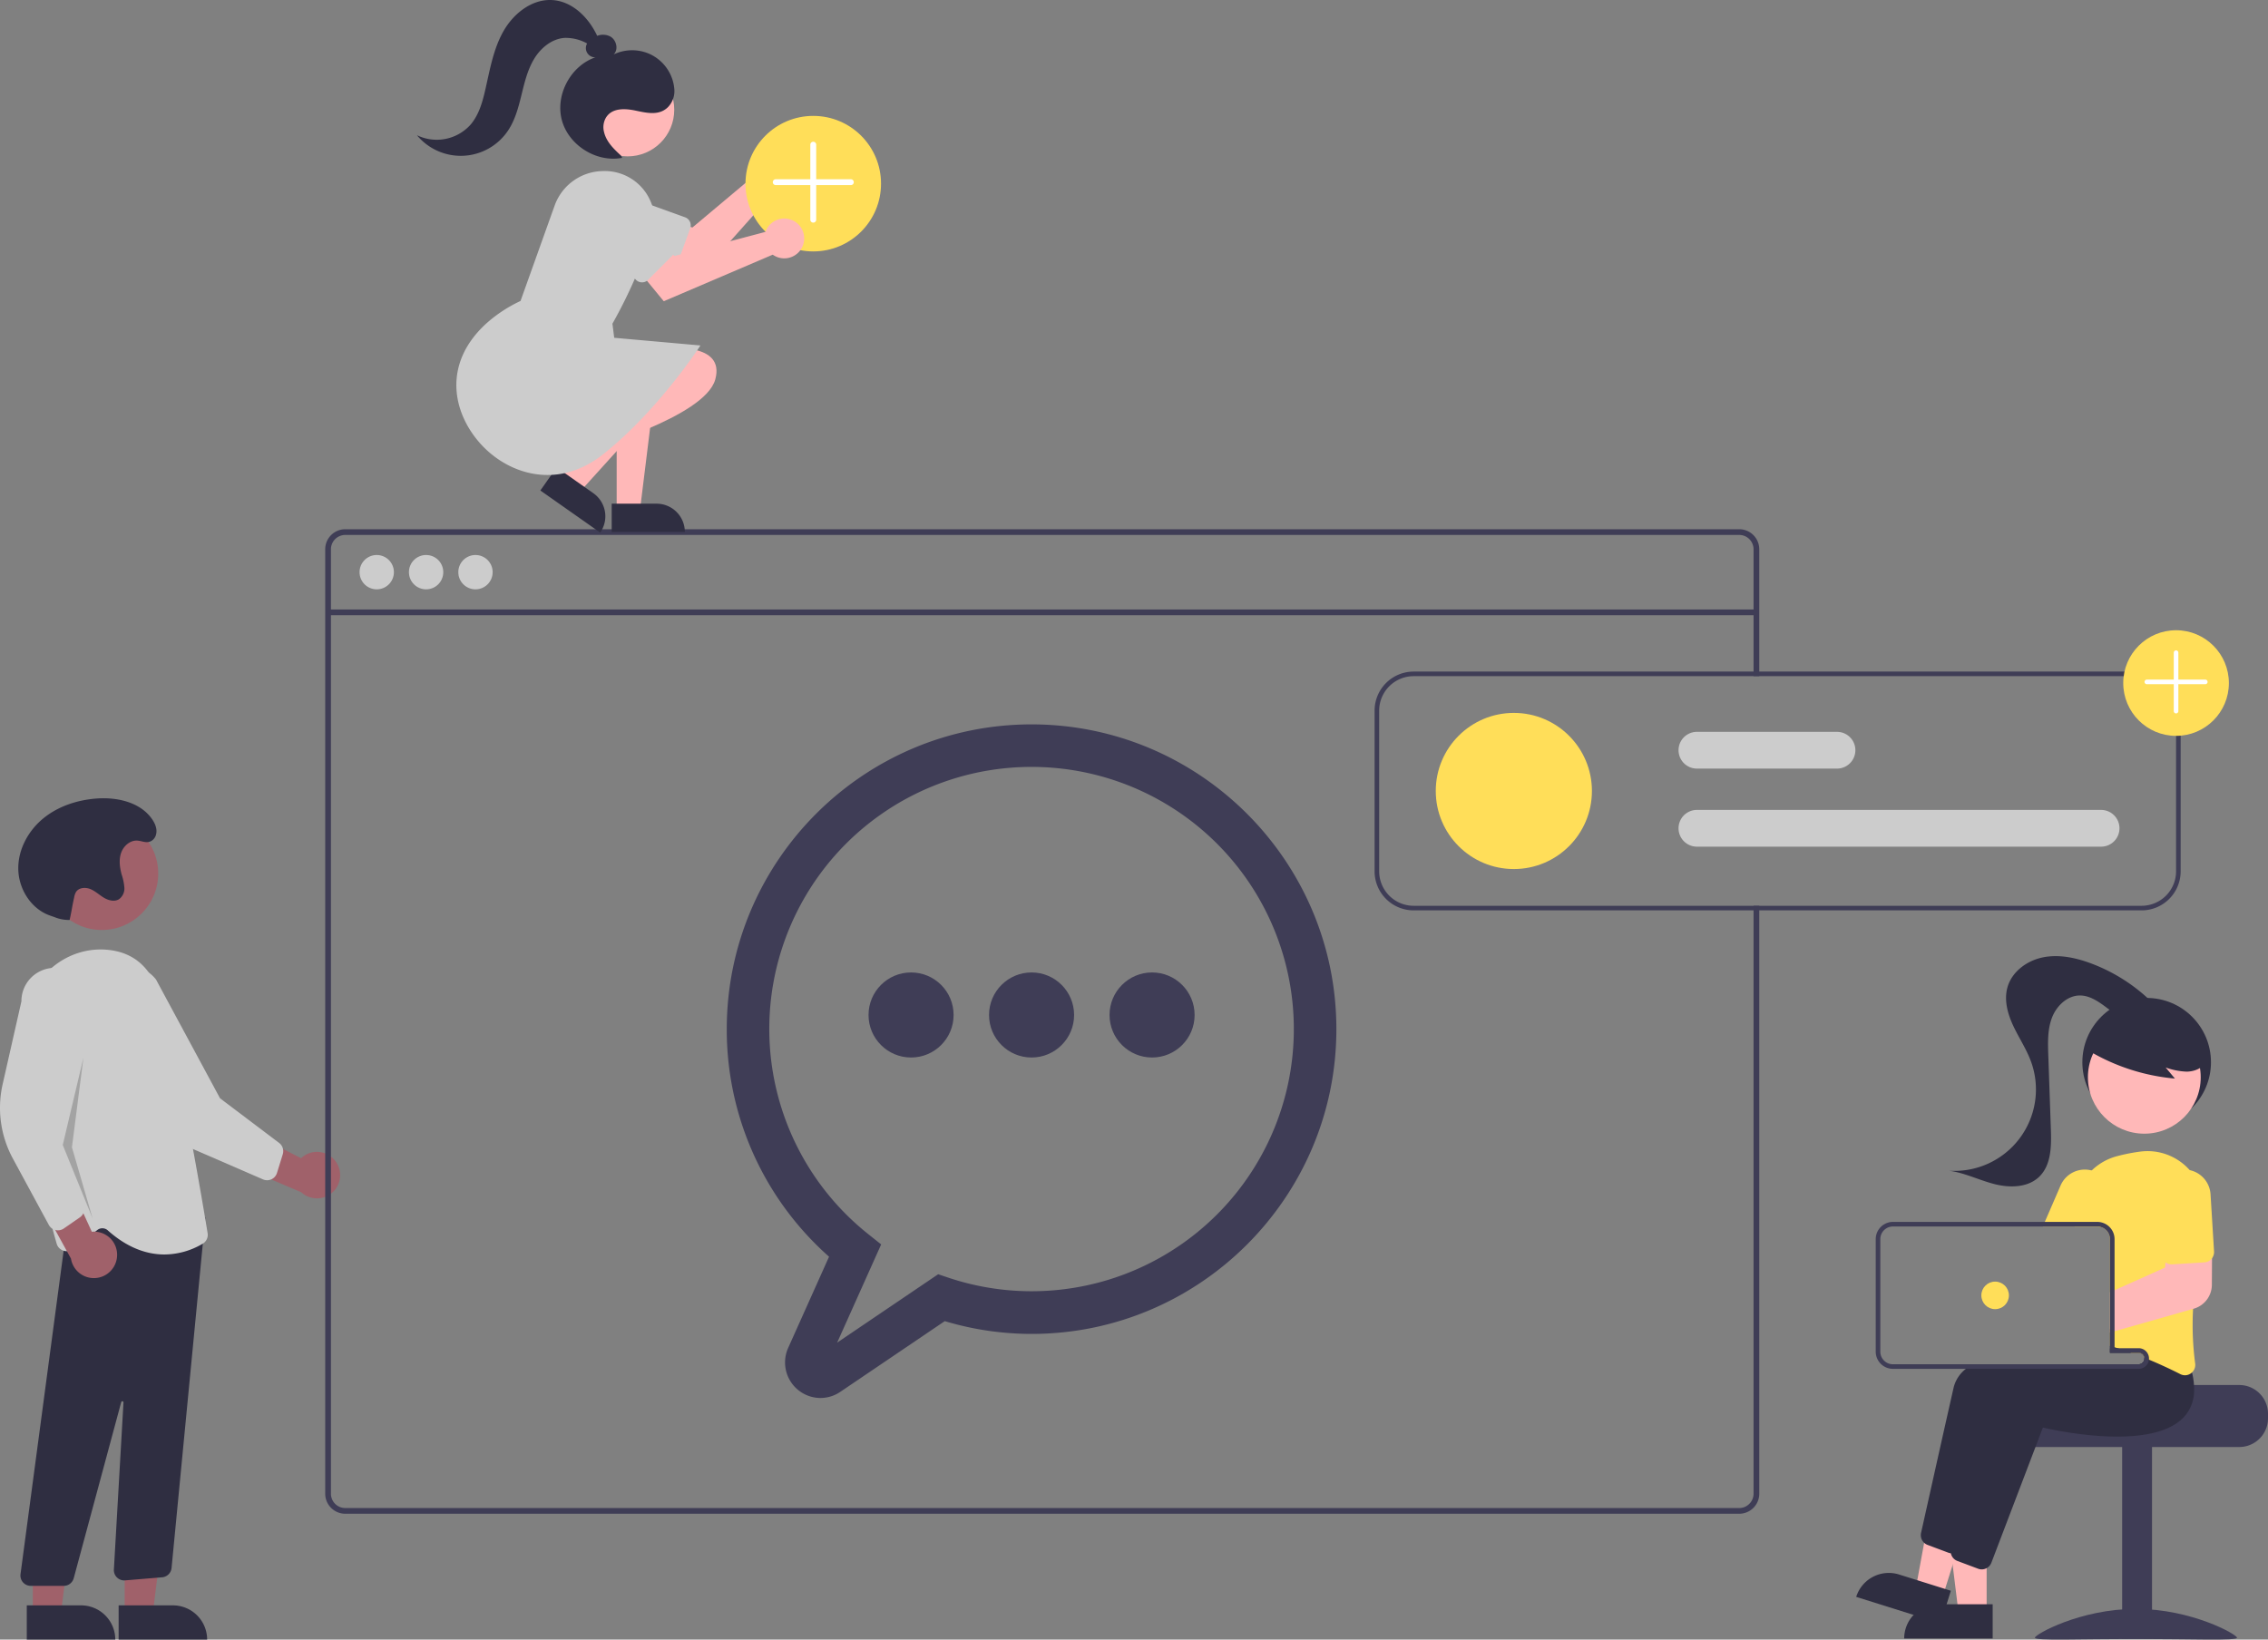 <svg xmlns="http://www.w3.org/2000/svg" width="987.587" height="714.028" data-name="Layer 1"><rect width="100%" height="100%" fill="#808080" stroke="none"/><path fill="#a0616a" d="M146.409 506.154a10.056 10.056 0 0 0-15.32-1.744l-31.755-16.39 1.974 18.464 29.852 12.733a10.11 10.11 0 0 0 15.249-13.063Z"/><path fill="#ccc" d="M118.188 513.586a4.505 4.505 0 0 1-3.669.039L84.357 500.54a46.373 46.373 0 0 1-23.462-22.698l-15.857-33.47a14.497 14.497 0 1 1 22.901-17.781l27.873 51.713 25.737 19.442a4.515 4.515 0 0 1 1.586 4.921l-2.526 8.16a4.506 4.506 0 0 1-1.524 2.21 4.455 4.455 0 0 1-.897.548Z"/><circle cx="44.34" cy="380.447" r="24.561" fill="#a0616a"/><path fill="#a0616a" d="m54.289 702.644 12.259-.001 5.833-47.288-18.095.001.003 47.288z"/><path fill="#2f2e41" d="m90.193 714.026-38.531.002V699.14l23.643-.001a14.887 14.887 0 0 1 14.888 14.886Z"/><path fill="#a0616a" d="m14.289 702.644 12.259-.001 5.833-47.288-18.095.001.003 47.288z"/><path fill="#2f2e41" d="m50.193 714.026-38.531.002V699.14l23.643-.001a14.887 14.887 0 0 1 14.888 14.886Zm-40.185-24.918a4.499 4.499 0 0 1-1.075-3.558l21.464-160.986 53.329 9.057 5.691-3.415L74.7 682.95a4.512 4.512 0 0 1-4.096 3.964l-16.148 1.345a4.5 4.5 0 0 1-4.866-4.742l4.18-72.742a.5.5 0 0 0-.982-.16l-20.683 76.7a4.508 4.508 0 0 1-4.345 3.33H13.394a4.498 4.498 0 0 1-3.386-1.537Z"/><path fill="#ccc" d="M46.94 535.833a3.533 3.533 0 0 0-4.516-.189l-10.662 8.293a4.496 4.496 0 0 1-7.087-2.306c-5.23-18.316-17.079-64.418-14.16-96.867 1.655-18.392 17.537-32.37 35.405-31.198 12.216.815 20.252 7.861 23.886 20.944 8.923 32.123 18.729 91.044 20.604 102.53a4.48 4.48 0 0 1-2.137 4.59 32.94 32.94 0 0 1-16.692 4.697c-7.119 0-15.655-2.479-24.64-10.494Z"/><path fill="#a0616a" d="M50.963 547.26a10.056 10.056 0 0 0-10.979-10.828L25.112 503.94l-9.841 15.748 15.631 28.441a10.11 10.11 0 0 0 20.061-.869Z"/><path fill="#ccc" d="M24.17 535.692a4.505 4.505 0 0 1-2.91-2.233L5.6 504.549a46.374 46.374 0 0 1-4.454-32.338l8.179-36.123a14.497 14.497 0 1 1 28.992.141l-9.981 57.893 8.254 31.18a4.515 4.515 0 0 1-1.789 4.852l-7.023 4.861a4.506 4.506 0 0 1-2.564.8 4.455 4.455 0 0 1-1.043-.123Z"/><path d="m36.325 460.644-9 38 13 32-9-31 5-39z" opacity=".2"/><path fill="#2f2e41" d="M30.325 400.644a16.539 16.539 0 0 1-6.388-1.156c-.894-.344-1.823-.627-2.715-.972-7.882-3.045-13.074-11.44-13.26-19.887s4.189-16.646 10.685-22.05 14.91-8.177 23.335-8.818c9.075-.691 19.294 1.61 24.365 9.168 1.35 2.012 2.294 4.452 1.494 6.881a4.404 4.404 0 0 1-1.24 1.906c-2.265 2.015-4.523.5-6.832.366-3.173-.184-6.023 2.385-7.047 5.394s-.574 6.322.253 9.39a23.46 23.46 0 0 1 1.183 5.71 5.74 5.74 0 0 1-2.379 5.055c-1.983 1.199-4.587.505-6.57-.691s-3.7-2.86-5.842-3.741-5.023-.686-6.27 1.267a6.935 6.935 0 0 0-.793 2.289c-1.118 5.094-.861 4.794-1.98 9.89Z"/><path fill="#3f3d56" d="M757.334 230.48h-607a8.728 8.728 0 0 0-8.72 8.72v411.32a8.728 8.728 0 0 0 8.72 8.72h607a8.712 8.712 0 0 0 6.63-3.06 2.04 2.04 0 0 0 .19-.24 8.165 8.165 0 0 0 1.25-2.11 8.499 8.499 0 0 0 .66-3.31V394.47h-2.49v256.05a6.179 6.179 0 0 1-1.03 3.42 6.453 6.453 0 0 1-2.36 2.12 6.182 6.182 0 0 1-2.85.69h-607a6.238 6.238 0 0 1-6.23-6.23V239.2a6.238 6.238 0 0 1 6.23-6.23h607a6.24 6.24 0 0 1 6.24 6.23v55.27h2.49V239.2a8.73 8.73 0 0 0-8.73-8.72Z"/><path fill="#3f3d56" d="M142.855 265.433h621.957v2.493H142.855z"/><circle cx="164.044" cy="249.18" r="7.478" fill="#ccc"/><circle cx="185.544" cy="249.18" r="7.478" fill="#ccc"/><circle cx="207.045" cy="249.18" r="7.478" fill="#ccc"/><path fill="#3f3d56" d="M357.256 608.824a15.48 15.48 0 0 1-14.066-21.781l17.816-39.75a131.986 131.986 0 0 1-44.541-99.096c0-73.185 59.54-132.727 132.727-132.727s132.726 59.542 132.726 132.727-59.54 132.727-132.726 132.727a131.985 131.985 0 0 1-37.799-5.568l-45.47 30.783a15.433 15.433 0 0 1-8.667 2.685Zm91.936-274.834a114.14 114.14 0 0 0-71.107 203.48l5.613 4.475-19.17 42.774 43.991-29.782 4.344 1.46a114.175 114.175 0 1 0 36.329-222.407Z"/><circle cx="449.192" cy="442.024" r="18.52" fill="#3f3d56"/><circle cx="396.718" cy="442.024" r="18.52" fill="#3f3d56"/><circle cx="501.665" cy="442.024" r="18.52" fill="#3f3d56"/><path fill="#ccc" d="M914.912 368.722h-176a8 8 0 1 1 0-16h176a8 8 0 0 1 0 16Zm-115-34h-61a8 8 0 1 1 0-16h61a8 8 0 0 1 0 16Z"/><circle cx="659.195" cy="344.47" r="34" fill="#ffde59"/><path fill="#3f3d56" d="M932.554 292.47h-317a17.024 17.024 0 0 0-17 17v70a17.024 17.024 0 0 0 17 17h317a17.024 17.024 0 0 0 17-17v-70a17.024 17.024 0 0 0-17-17Zm15 87a15.018 15.018 0 0 1-15 15h-317a15.018 15.018 0 0 1-15-15v-70a15.018 15.018 0 0 1 15-15h317a15.018 15.018 0 0 1 15 15Z"/><circle cx="947.554" cy="297.47" r="23" fill="#ffde59"/><path fill="#fff" d="M946.847 310.405a.996.996 0 0 1-.293-.707v-25.456a1 1 0 1 1 2 0v25.456a1 1 0 0 1-1.707.707Z"/><path fill="#fff" d="M934.119 297.677a1 1 0 0 1 .707-1.707h25.456a1 1 0 1 1 0 2h-25.456a.996.996 0 0 1-.707-.293Z"/><path fill="#3f3d56" d="M975.087 603.176h-48.01c0 1.38-49.48 2.5-49.48 2.5a12.86 12.86 0 0 0-2.11 2 12.41 12.41 0 0 0-2.9 8v2a12.505 12.505 0 0 0 12.5 12.5h90a12.51 12.51 0 0 0 12.5-12.5v-2a12.517 12.517 0 0 0-12.5-12.5Z"/><path fill="#3f3d56" d="M924.082 629.68h13v84h-13z"/><path fill="#3f3d56" d="M974.082 713.223c0 1.405-19.7.543-44 .543s-44 .862-44-.543 19.7-12.543 44-12.543 44 11.139 44 12.543Z"/><circle cx="934.753" cy="462.608" r="28" fill="#2f2e41"/><path fill="#ffb8b8" d="m865.073 702.175-12.26-.001-5.833-47.288 18.095.001-.002 47.288z"/><path fill="#2f2e41" d="M844.056 698.671h23.643v14.887h-38.53a14.887 14.887 0 0 1 14.887-14.887Z"/><path fill="#ffb8b8" d="m845.935 695.332-11.697-3.671 8.592-46.865 17.264 5.418-14.159 45.118z"/><path fill="#2f2e41" d="m826.931 685.697 22.56 7.08-4.458 14.204-36.763-11.537a14.887 14.887 0 0 1 18.661-9.747Zm115.322-90.717a37.872 37.872 0 0 0-1.52-7.02l-2.29-2.88-5.96-7.48-.26.01c-.44.02-2.27.12-5.1.34h-.03c-1.75.14-3.89.32-6.32.55-.64.07-1.31.13-2 .2v10.44h12.5a2.504 2.504 0 0 1 2.48 2.18c.01.11.02.21.02.32a2.501 2.501 0 0 1-2.5 2.5h-72.6a28.404 28.404 0 0 0-2.66 2 14.882 14.882 0 0 0-5.25 7.86c-4.24 18.64-11.97 53.4-14.25 63.61a4.538 4.538 0 0 0 1.35 4.28 4.436 4.436 0 0 0 1.47.91l9.02 3.38a4.792 4.792 0 0 0 1.15.27c.05 0 .09.01.14.01a2.614 2.614 0 0 0 .28.01 4.532 4.532 0 0 0 4.21-2.9l7.12-18.68 10.97-28.8 4.34-11.39c5.03 1.18 47.23 10.52 61.36-4.53a16.068 16.068 0 0 0 3.24-5.11 20.802 20.802 0 0 0 1.09-10.08Z"/><path fill="#2f2e41" d="M954.493 597.7c-.22-.89-.47-1.81-.76-2.74l-8.25-10.36-.26.01c-.52.03-2.99.16-6.78.47-4.3.36-10.31.94-17.06 1.85-.2.02-.41.05-.61.08-.66.09-1.33.18-2 .28v1.85h12.5a2.504 2.504 0 0 1 2.48 2.18c.01.11.02.21.02.32a2.501 2.501 0 0 1-2.5 2.5h-44.18a92.7 92.7 0 0 0-5.57 2c-9.34 3.7-16.33 8.55-17.76 14.86-.48 2.12-1.01 4.45-1.57 6.93-2.08 9.22-4.61 20.51-6.9 30.77v.01c-.47 2.12-.94 4.18-1.39 6.18-1.91 8.6-3.53 15.89-4.39 19.72l-.06.32v.02a4.667 4.667 0 0 0 .28 2.29l.01.01v.01a4.43 4.43 0 0 0 1.3 1.79 4.593 4.593 0 0 0 1.29.75l9.02 3.38a4.58 4.58 0 0 0 1.57.29 4.435 4.435 0 0 0 2.15-.55 4.501 4.501 0 0 0 2.06-2.35l19.42-50.96 3.01-7.91c5.03 1.18 47.23 10.51 61.36-4.53a16.891 16.891 0 0 0 4.48-11.07 29.687 29.687 0 0 0-.91-8.4Z"/><path fill="#ffde59" d="M953.383 509.48a8.89 8.89 0 0 0-.51-.56 24.472 24.472 0 0 0-20.97-7.39 79.362 79.362 0 0 0-9.91 1.95 24.981 24.981 0 0 0-11.18 6.27 24.414 24.414 0 0 0-7.41 18.2c.04 1.37.05 2.77.03 4.19 0 .66-.01 1.33-.02 2h9.86a5.32 5.32 0 0 1 1.27.15 5.511 5.511 0 0 1 4.23 5.35v46.52c.67.19 1.34.38 2 .58.21.07.41.13.61.19.23.07.46.14.68.21q3.045.944 5.95 2h3.26a2.504 2.504 0 0 1 2.48 2.18 181.372 181.372 0 0 1 8.5 3.66c2.71 1.24 5.12 2.42 7.14 3.45a4.587 4.587 0 0 0 2.05.5 4.404 4.404 0 0 0 2.6-.86 5.53 5.53 0 0 0 .45-.37 4.505 4.505 0 0 0 1.37-3.98 128.086 128.086 0 0 1-.9-23.7c.28-6.65.88-13.47 1.66-20.06a386.6 386.6 0 0 1 2.84-19.67 24.607 24.607 0 0 0-6.08-20.81Z"/><path fill="#ffde59" d="M912.394 510.3a11.859 11.859 0 0 0-1.58-.55 11.499 11.499 0 0 0-13.54 6.53l-6.87 15.86-.86 2h23.73a5.32 5.32 0 0 1 1.27.15l.8-1.85 3.04-7.02a11.511 11.511 0 0 0-5.99-15.12Z"/><circle cx="933.729" cy="469.16" r="24.561" fill="#ffb8b8"/><path fill="#2f2e41" d="M908.726 457.093a88.59 88.59 0 0 0 38.326 12.628l-4.04-4.84a29.688 29.688 0 0 0 9.171 1.82c3.13-.048 6.41-1.254 8.187-3.831a9.342 9.342 0 0 0 .625-8.63 17.694 17.694 0 0 0-5.566-6.96 33.14 33.14 0 0 0-30.845-5.513 19.806 19.806 0 0 0-9.212 5.91c-2.329 2.872-6.811 5.431-5.619 8.931Z"/><path fill="#2f2e41" d="M937.86 437.272a75.485 75.485 0 0 0-27.464-17.76c-6.639-2.459-13.864-3.978-20.805-2.582s-13.504 6.198-15.44 13.008c-1.584 5.568.051 11.564 2.508 16.806s5.738 10.102 7.725 15.54a35.468 35.468 0 0 1-35.689 47.562c6.82.914 13.105 4.119 19.77 5.825s14.534 1.59 19.487-3.186c5.24-5.052 5.346-13.267 5.092-20.542l-1.13-32.445c-.192-5.516-.356-11.208 1.633-16.356s6.717-9.655 12.235-9.608c4.183.035 7.885 2.569 11.239 5.068s6.904 5.164 11.07 5.536 8.923-2.712 8.612-6.883Z"/><path fill="#ffb8b8" d="m958.003 539.52-14.02.38-1.02 9.85-.23 2.28-21.96 9.86-2 .9v17.53l2-.57 6.32-1.8h.03l27.84-7.93.32-.09a10.879 10.879 0 0 0 7.86-10.35l.07-11.63.06-8.57Z"/><path fill="#ffde59" d="M962.564 520.04a11.502 11.502 0 0 0-22.96 1.41l1.53 24.96a4.486 4.486 0 0 0 1.83 3.34 4.435 4.435 0 0 0 2.94.87l10.72-.66 3.25-.2a4.385 4.385 0 0 0 3.1-1.51 3.137 3.137 0 0 0 .24-.3 4.469 4.469 0 0 0 .88-2.96Z"/><path fill="#3f3d56" d="M922.064 587.14h-1.29v-.13c-.66.09-1.33.18-2 .28v1.85h9.24q-2.91-1.05-5.95-2Zm0 0h-1.29v-.13c-.66.09-1.33.18-2 .28v1.85h9.24q-2.91-1.05-5.95-2Zm9.21 0h-10.5v-47.5a7.51 7.51 0 0 0-5.43-7.2 7.05 7.05 0 0 0-2.07-.3h-89a7.51 7.51 0 0 0-7.5 7.5v49a7.503 7.503 0 0 0 7.5 7.5h107a4.505 4.505 0 0 0 4.47-4.01 3.903 3.903 0 0 0 .03-.49 4.507 4.507 0 0 0-4.5-4.5Zm2.5 4.5a2.501 2.501 0 0 1-2.5 2.5h-107a5.503 5.503 0 0 1-5.5-5.5v-49a5.503 5.503 0 0 1 5.5-5.5h89a5.32 5.32 0 0 1 1.27.15 5.511 5.511 0 0 1 4.23 5.35v49.5h12.5a2.504 2.504 0 0 1 2.48 2.18c.01.11.02.21.02.32Zm-11.71-4.5h-1.29v-.13c-.66.09-1.33.18-2 .28v1.85h9.24q-2.91-1.05-5.95-2Z"/><circle cx="868.77" cy="564.141" r="6" fill="#ffde59"/><path fill="#ffb8b8" d="M332.854 71.368a8.701 8.701 0 0 0 .04 1.37l-31.4 26.352-9.364-3.39-6.965 13.464 20.474 9.745 34.33-38.524a8.676 8.676 0 1 0-7.114-9.018Z"/><path fill="#ccc" d="m290.738 115.623-30.324-10.946a11.16 11.16 0 1 1 7.578-20.993l30.324 10.945a3.719 3.719 0 0 1 2.235 4.762l-5.051 13.996a3.725 3.725 0 0 1-4.762 2.236Z"/><path fill="#ffb8b8" d="m268.53 222.252 10.134-.001 4.821-39.09-14.957.001.002 39.09z"/><path fill="#2f2e41" d="m298.21 231.66-31.852.002v-12.306h19.545a12.306 12.306 0 0 1 12.306 12.305Z"/><path fill="#ffb8b8" d="m243.484 209.16 8.29 5.829 26.428-29.203-12.235-8.602-22.483 31.976z"/><path fill="#2f2e41" d="m261.35 231.929-26.055-18.32 7.078-10.066 15.988 11.241a12.306 12.306 0 0 1 2.99 17.145Z"/><path fill="#ffb8b8" d="M290.705 151.836s25.29-2.984 20.752 13.428-55.121 30.585-55.121 30.585Z"/><circle cx="273.298" cy="47.794" r="20.303" fill="#ffb8b8"/><path fill="#ccc" d="M208.55 192.488c-11.552-13.452-15.595-34.098 2.829-51.269a60.725 60.725 0 0 1 15.28-10.147l14.848-41.525a22.628 22.628 0 0 1 20.911-15.042 21.655 21.655 0 0 1 21.007 13.51 18.796 18.796 0 0 1 .583 13.311 213.825 213.825 0 0 1-17.325 39.64l.768 6.143 37.531 3.336-.35.569c-.182.297-18.551 28.284-42.05 46.86-8.034 6.352-16.343 8.984-24.185 8.983-11.89 0-22.706-6.054-29.847-14.369Z"/><path fill="#2f2e41" d="M205.008 54.163c3.592-4.28 5.133-9.878 6.372-15.327 1.961-8.62 3.479-17.535 7.836-25.228 4.356-7.693 12.362-14.067 21.19-13.582 8.777.482 15.874 7.544 19.64 15.579a6.987 6.987 0 0 1 5.674.273c2.715 1.487 3.73 5.713 1.47 7.828a18.757 18.757 0 0 1 15.274-.38 18.463 18.463 0 0 1 11.184 15.668 10.066 10.066 0 0 1-2.677 7.551c-3.895 4.01-9.405 2.627-14.303 1.606-4.628-.965-10.263-1.226-12.87 3.183a8.263 8.263 0 0 0-.804 6.039c.999 4.4 4.257 7.466 7.418 10.4l.517.96c-11.161 2.177-23.35-5.445-26.278-16.434s3.852-23.665 14.617-27.33a4.025 4.025 0 0 1-3.614-6.032 19.136 19.136 0 0 0-9.767-2.437c-5.56.365-10.373 4.323-13.266 9.085-2.894 4.762-4.204 10.29-5.532 15.702-1.327 5.412-2.764 10.927-5.858 15.562a24.765 24.765 0 0 1-39.677 2.035 19.764 19.764 0 0 0 23.454-4.72Z"/><circle cx="354.129" cy="79.982" r="29.512" fill="#ffde59"/><path fill="#fff" d="M353.221 96.579a1.278 1.278 0 0 1-.375-.907V63.009a1.283 1.283 0 0 1 2.566 0v32.663a1.283 1.283 0 0 1-2.19.907Z"/><path fill="#fff" d="M336.89 80.248a1.283 1.283 0 0 1 .907-2.19h32.663a1.283 1.283 0 1 1 0 2.565h-32.663a1.278 1.278 0 0 1-.907-.375Z"/><path fill="#ffb8b8" d="M333.87 99.721a8.703 8.703 0 0 0-.544 1.257L293.7 111.486l-7.035-7.049-12.026 9.227 14.39 17.524 47.448-20.28a8.676 8.676 0 1 0-2.606-11.187Z"/><path fill="#ccc" d="m276.94 121.879-22.797-22.796A11.16 11.16 0 1 1 269.925 83.3l22.796 22.796a3.719 3.719 0 0 1 0 5.26L282.2 121.88a3.725 3.725 0 0 1-5.26 0Z"/></svg>